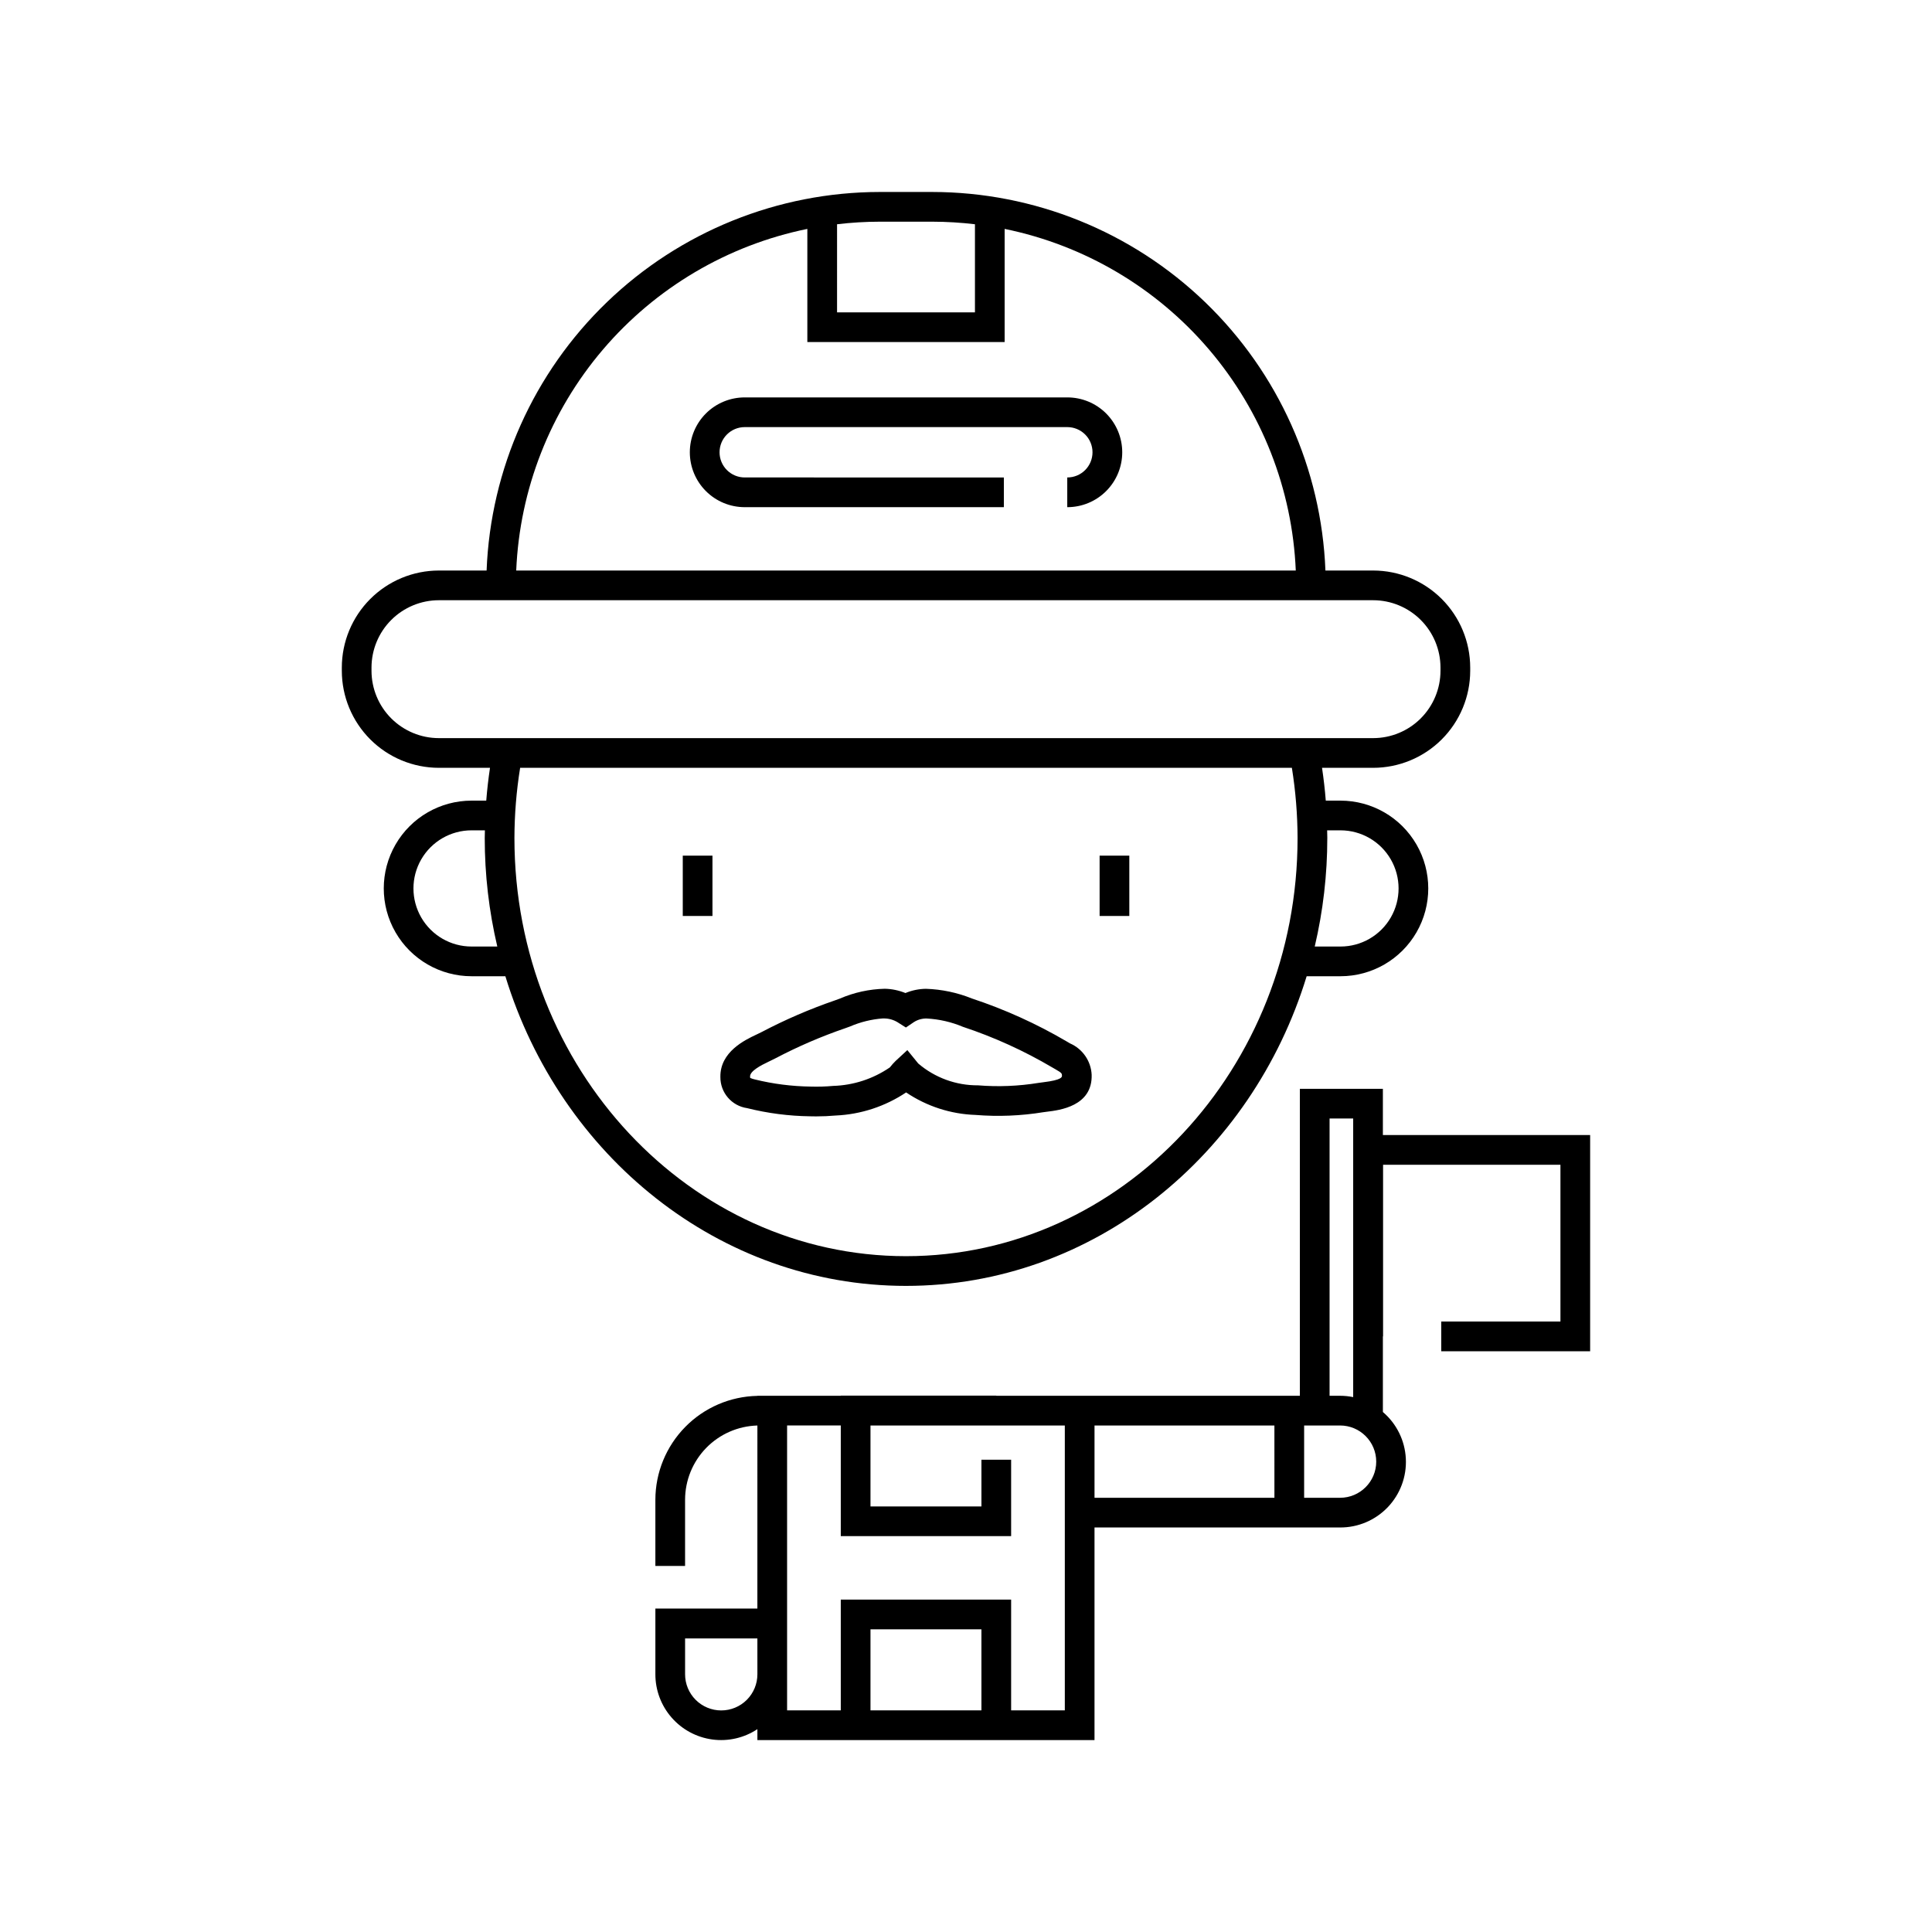 <?xml version="1.0" encoding="UTF-8"?>
<!-- Uploaded to: SVG Repo, www.svgrepo.com, Generator: SVG Repo Mixer Tools -->
<svg fill="#000000" width="800px" height="800px" version="1.1" viewBox="144 144 512 512" xmlns="http://www.w3.org/2000/svg">
 <path d="m324.94 370.76h7.871v15.98h-7.871zm118.34 0h-7.871v15.98h7.871zm-59.145 62.742c-5.535 3.703-11.98 5.82-18.633 6.121h-0.016c-1.73 0.152-3.477 0.23-5.199 0.23-0.543 0-1.086-0.008-1.629-0.023-5.617-0.074-11.207-0.801-16.656-2.16-4.113-0.59-7.148-4.137-7.094-8.293-0.09-6.641 6.566-9.789 9.406-11.137l0.355-0.168c0.441-0.211 0.852-0.406 1.18-0.578l-0.004 0.004c6.262-3.289 12.762-6.094 19.449-8.398l1.246-0.453c3.769-1.633 7.812-2.519 11.918-2.617 1.883 0.035 3.746 0.422 5.492 1.133 1.727-0.719 3.574-1.098 5.445-1.121 4.168 0.137 8.285 1.004 12.152 2.562 8.738 2.891 17.148 6.699 25.086 11.359l0.938 0.551-0.004-0.004c3.332 1.453 5.555 4.668 5.734 8.301 0.254 8.348-8.531 9.406-11.836 9.805l-0.949 0.125c-5.949 0.973-11.996 1.215-18.004 0.727-6.566-0.223-12.934-2.289-18.379-5.965zm-2.754-8.375 3.074-2.84 2.898 3.562h0.004c4.41 3.766 10.031 5.816 15.832 5.777 5.356 0.434 10.746 0.215 16.055-0.652 0.34-0.055 0.773-0.117 1.277-0.172 4.949-0.598 4.926-1.406 4.914-1.754-0.016-0.543-0.02-0.707-1.656-1.637l-0.891-0.516h-0.004c-7.5-4.426-15.445-8.039-23.711-10.781-3.043-1.281-6.285-2.023-9.582-2.199-1.195-0.027-2.375 0.301-3.387 0.945l-2.129 1.441-2.172-1.371v-0.004c-1.102-0.676-2.367-1.031-3.656-1.027-0.094-0.004-0.184-0.004-0.273-0.004h-0.004c-3.008 0.223-5.961 0.949-8.73 2.144l-1.27 0.461c-6.348 2.18-12.523 4.84-18.465 7.965-0.398 0.207-0.895 0.449-1.434 0.707l-0.367 0.176c-2.141 1.012-4.945 2.504-4.926 3.926-0.004 0.133 0.012 0.27 0.051 0.398 0.383 0.164 0.785 0.297 1.195 0.387 4.863 1.199 9.844 1.832 14.852 1.898 1.977 0.059 3.953 0 5.922-0.18 5.375-0.16 10.59-1.863 15.027-4.906 0.477-0.617 0.996-1.199 1.555-1.746zm45.453-175.81h-85.457c-3.859-0.008-7.566 1.523-10.301 4.25-2.731 2.731-4.266 6.434-4.266 10.293 0 3.863 1.535 7.566 4.266 10.293 2.734 2.731 6.441 4.258 10.301 4.254h68.656v-7.871l-68.656-0.004c-1.773 0.008-3.473-0.695-4.727-1.945-1.258-1.254-1.961-2.953-1.961-4.727 0-1.773 0.703-3.473 1.961-4.723 1.254-1.254 2.953-1.953 4.727-1.949h85.457c1.773-0.004 3.477 0.695 4.731 1.949 1.254 1.25 1.961 2.949 1.961 4.723 0 1.773-0.707 3.473-1.961 4.727-1.254 1.25-2.957 1.953-4.731 1.945v7.875c3.863 0.004 7.57-1.523 10.301-4.254 2.734-2.727 4.269-6.43 4.269-10.293 0-3.859-1.535-7.562-4.269-10.293-2.731-2.727-6.438-4.258-10.301-4.25zm138.57 195.48v57.301h-39.457v-7.871h31.586v-41.559h-47.004v45.492h-0.051v20.035c3.637 3.098 5.836 7.555 6.082 12.328 0.25 4.769-1.48 9.434-4.777 12.891s-7.871 5.406-12.648 5.383h-65.078v56.34h-89.34v-2.894c-3.523 2.332-7.769 3.305-11.949 2.738-4.184-0.566-8.02-2.633-10.793-5.816-2.777-3.18-4.301-7.262-4.293-11.48v-17.398h27.031l0.004-48.512c-5.125 0.141-9.996 2.273-13.574 5.949-3.578 3.672-5.582 8.594-5.59 13.723v17.547h-7.871v-17.547c0.012-7.211 2.848-14.133 7.902-19.277 5.051-5.148 11.922-8.109 19.133-8.25v-0.027h22.098v-0.035h41.211v0.039h80.453v-81.344h22v12.25zm-220.69 133.4h-19.16v9.488c-0.004 2.543 1.004 4.984 2.801 6.785 1.797 1.801 4.238 2.812 6.781 2.812s4.984-1.012 6.781-2.812c1.797-1.801 2.805-4.242 2.801-6.785zm59.371-2.418h-29.398v21.488h29.402zm22.098-54.012h-51.496v21.449h29.402v-12.371h7.871v20.242h-45.145v-29.32h-14.227v75.5h14.227v-29.359h45.145v29.359h14.227v-75.5zm55.547 0h-47.672v19.16h47.676zm26.98 9.582h0.004c-0.004-5.289-4.289-9.578-9.578-9.582h-9.527v19.16h9.527c5.285-0.004 9.574-4.289 9.578-9.578zm-6.102-17.102v-73.828h-6.258v73.473h2.781l0.004 0.004c1.164 0 2.328 0.117 3.473 0.352zm-118.5-29.473c-49.539 0-91.621-34.488-106.18-82.059l-8.961-0.004c-8.312 0-15.992-4.434-20.148-11.633-4.156-7.199-4.156-16.07 0-23.27s11.836-11.633 20.148-11.633h3.894c0.227-2.918 0.566-5.816 0.992-8.695h-13.559c-6.816-0.008-13.352-2.719-18.168-7.535-4.82-4.82-7.531-11.355-7.539-18.172v-0.871c0.008-6.816 2.719-13.352 7.539-18.172 4.816-4.816 11.352-7.527 18.168-7.535h12.66c1.047-26.938 12.473-52.422 31.887-71.121 19.414-18.703 45.309-29.164 72.266-29.199h13.992c26.953 0.035 52.852 10.496 72.266 29.199 19.414 18.699 30.84 44.184 31.887 71.121h12.66c6.816 0.008 13.352 2.719 18.168 7.535 4.82 4.82 7.531 11.355 7.539 18.172v0.871c-0.008 6.816-2.719 13.352-7.539 18.172-4.816 4.816-11.352 7.527-18.168 7.535h-13.559c0.426 2.879 0.766 5.777 0.992 8.695h3.894c8.312 0 15.992 4.434 20.148 11.633s4.156 16.07 0 23.27c-4.156 7.199-11.836 11.633-20.148 11.633h-8.961c-14.555 47.574-56.637 82.062-106.18 82.062zm108.31-89.934h6.824c5.5 0 10.582-2.934 13.332-7.699 2.75-4.762 2.75-10.633 0-15.395s-7.832-7.699-13.332-7.699h-3.535c0.012 0.68 0.043 1.359 0.043 2.043h-0.004c0.004 9.68-1.117 19.328-3.328 28.75zm-126.59-168.06h36.543v-23.352c-3.742-0.445-7.508-0.672-11.273-0.68h-13.992c-3.769 0.008-7.535 0.234-11.277 0.68zm-85.023 68.414h206.59c-0.91-21.539-9-42.152-22.984-58.559-13.98-16.406-33.051-27.66-54.172-31.973v29.988h-52.285v-29.988c-21.121 4.312-40.188 15.57-54.172 31.977-13.98 16.406-22.07 37.016-22.98 58.555zm-5.016 99.645c-2.211-9.422-3.332-19.07-3.328-28.75 0-0.68 0.031-1.359 0.043-2.043h-3.539c-5.5 0-10.582 2.938-13.332 7.699s-2.75 10.633 0 15.395c2.75 4.766 7.832 7.699 13.332 7.699zm232.12-55.23c4.731-0.004 9.262-1.887 12.605-5.231s5.223-7.875 5.231-12.605v-0.871c-0.008-4.731-1.887-9.262-5.231-12.605s-7.875-5.227-12.605-5.231h-247.62c-4.727 0.004-9.262 1.887-12.605 5.231s-5.223 7.875-5.231 12.605v0.871c0.008 4.731 1.887 9.262 5.231 12.605s7.879 5.227 12.605 5.231zm-123.81 137.29c57.219 0 103.77-49.711 103.77-110.81-0.016-6.234-0.52-12.453-1.508-18.609h-204.52c-0.992 6.156-1.496 12.375-1.512 18.609 0 61.098 46.551 110.81 103.77 110.81z"/>
</svg>